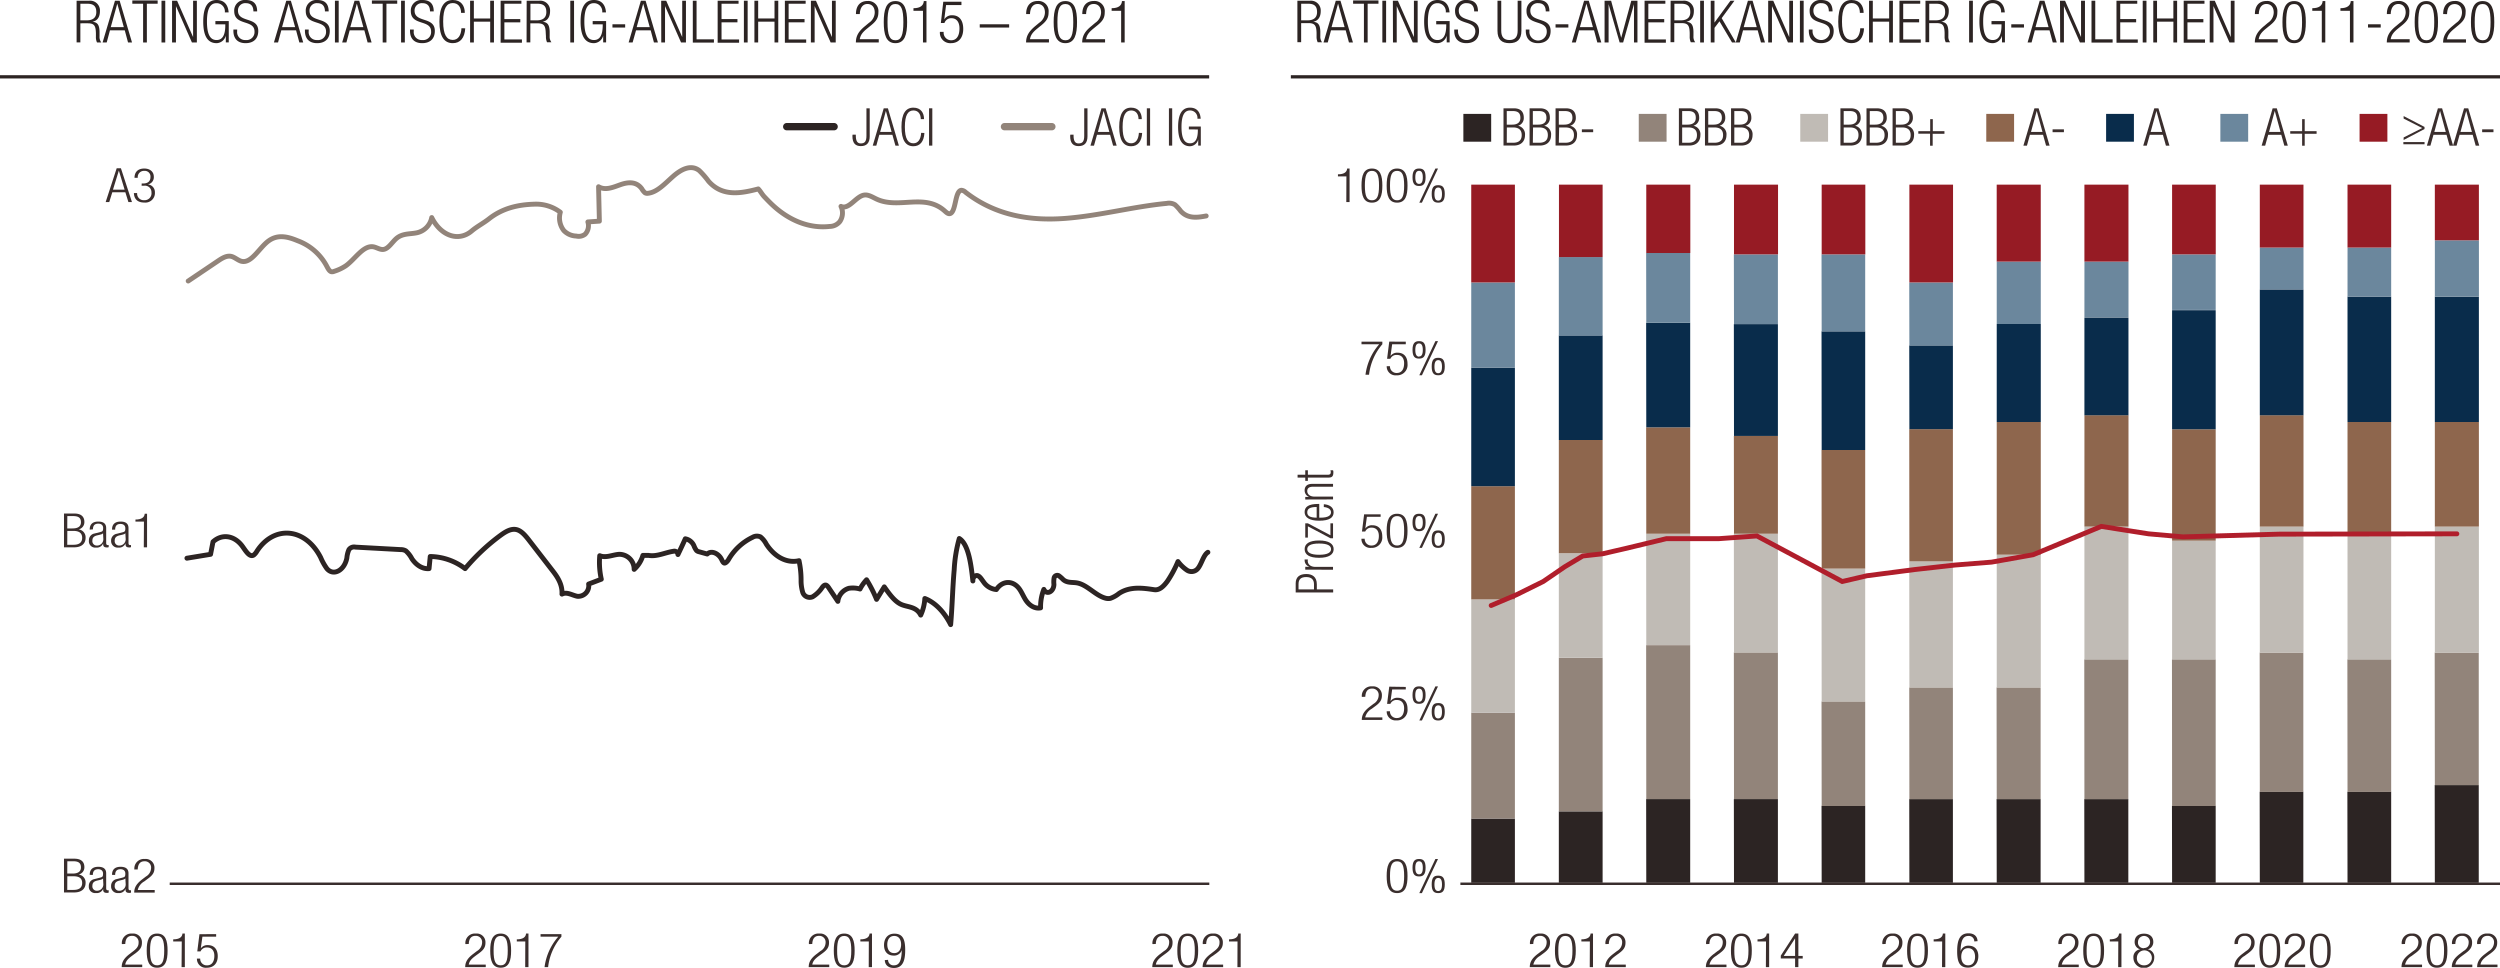 <svg xmlns="http://www.w3.org/2000/svg" viewBox="0 0 765 296.12"><defs><style>.cls-1{fill:#2c2423;}.cls-2{fill:#92847a;}.cls-3{fill:#c0bbb5;}.cls-4{fill:#8e664d;}.cls-5{fill:#092c4b;}.cls-6{fill:#6b879d;}.cls-7{fill:#961b24;}.cls-10,.cls-11,.cls-13,.cls-14,.cls-15,.cls-8,.cls-9{fill:none;}.cls-8{stroke:#b01e2b;}.cls-10,.cls-14,.cls-15,.cls-8,.cls-9{stroke-linecap:round;}.cls-11,.cls-8{stroke-miterlimit:10;}.cls-10,.cls-8,.cls-9{stroke-width:1.5px;}.cls-11,.cls-14,.cls-9{stroke:#2c2423;}.cls-10,.cls-13,.cls-14,.cls-15,.cls-9{stroke-linejoin:round;}.cls-10,.cls-15{stroke:#92847a;}.cls-12{fill:#3a2e2d;}.cls-13{stroke:#392e2d;stroke-width:0.75px;}.cls-14,.cls-15{stroke-width:2.25px;}</style></defs><g id="Layer_9" data-name="Layer 9"><path class="cls-1" d="M450.2,254.34h13.36V274H450.2ZM477,252.12H490.4V274H477Zm26.72-3.74h13.48V274H503.76Zm26.84,0h13.48V274H530.6Zm26.83,2.08h13.36V274H557.43Zm26.84-2.08h13.36V274H584.27Zm26.72,0h13.48V274H611Zm26.84,0h13.48V274H637.83Zm26.83,2.08H678V274H664.66Zm26.84-4.3h13.36V274H691.5Zm26.84,0H731.7V274H718.34Zm26.72-2.08h13.48V274H745.06Z" transform="translate(0 -3.86)"/><path class="cls-2" d="M450.2,221.91h13.36v32.43H450.2ZM477,205.15H490.4v47H477Zm26.72-3.88h13.48v47.11H503.76Zm26.84,2.22h13.48v44.89H530.6Zm26.83,15h13.36v32H557.43Zm26.84-4.29h13.36v34.22H584.27Zm26.72,0h13.48v34.22H611Zm26.84-8.59h13.48v42.81H637.83Zm26.83,0H678v44.89H664.66Zm26.84-2.08h13.36v42.67H691.5Zm26.84,2.08H731.7v40.59H718.34Zm26.72-2.08h13.48v40.59H745.06Z" transform="translate(0 -3.86)"/><path class="cls-3" d="M450.2,187.28h13.36v34.63H450.2ZM477,173.14H490.4v32H477Zm26.72-5.95h13.48v34.08H503.76Zm26.84,0h13.48v36.3H530.6Zm26.83,10.67h13.36v40.59H557.43Zm26.84-2.22h13.36v38.52H584.27ZM611,173.56h13.48v40.6H611ZM637.83,165h13.48v40.6H637.83Zm26.83,4.3H678v36.3H664.66ZM691.5,165h13.36v38.52H691.5Zm26.84,2.22H731.7v38.38H718.34ZM745.06,165h13.48v38.52H745.06Z" transform="translate(0 -3.86)"/><path class="cls-4" d="M450.2,152.64h13.36v34.64H450.2ZM477,138.51H490.4v34.63H477Zm26.72-3.88h13.48v32.56H503.76Zm26.84,2.63h13.48v29.93H530.6Zm26.83,4.3h13.36v36.3H557.43Zm26.84-6.38h13.36v40.46H584.27ZM611,133h13.48v40.59H611Zm26.84-2.08h13.48V165H637.83Zm26.83,4.29H678v34.09H664.66Zm26.84-4.29h13.36V165H691.5ZM718.34,133H731.7v34.22H718.34Zm26.72,0h13.48v32H745.06Z" transform="translate(0 -3.86)"/><path class="cls-5" d="M450.2,116.34h13.36v36.3H450.2ZM477,106.5H490.4v32H477Zm26.72-3.88h13.48v32H503.76Zm26.84.42h13.48v34.22H530.6Zm26.83,2.21h13.36v36.31H557.43Zm26.84,4.3h13.36v25.63H584.27ZM611,103h13.48V133H611ZM637.83,101h13.48v29.93H637.83Zm26.83-2.22H678v36.44H664.66Zm26.84-6.37h13.36v38.52H691.5Zm26.84,2.22H731.7V133H718.34Zm26.72,0h13.48V133H745.06Z" transform="translate(0 -3.86)"/><path class="cls-6" d="M450.2,90.29h13.36v26.05H450.2ZM477,82.53H490.4v24H477Zm26.72-1.25h13.48v21.34H503.76Zm26.84.42h13.48V103H530.6Zm26.83,0h13.36v23.55H557.43Zm26.84,8.59h13.36v19.26H584.27ZM611,83.92h13.48V103H611Zm26.84,0h13.48v17H637.83Zm26.83-2.22H678v17H664.66Zm26.84-2.08h13.36V92.37H691.5Zm26.84,0H731.7v15H718.34Zm26.72-2.21h13.48V94.59H745.06Z" transform="translate(0 -3.86)"/><rect class="cls-7" x="450.2" y="56.5" width="13.36" height="29.93"/><rect class="cls-7" x="477.04" y="56.5" width="13.36" height="22.17"/><rect class="cls-7" x="503.76" y="56.5" width="13.48" height="20.92"/><rect class="cls-7" x="530.6" y="56.5" width="13.48" height="21.34"/><rect class="cls-7" x="557.43" y="56.5" width="13.36" height="21.34"/><rect class="cls-7" x="584.27" y="56.5" width="13.36" height="29.93"/><rect class="cls-7" x="610.99" y="56.5" width="13.48" height="23.55"/><rect class="cls-7" x="637.83" y="56.5" width="13.48" height="23.55"/><rect class="cls-7" x="664.66" y="56.5" width="13.36" height="21.34"/><rect class="cls-7" x="691.5" y="56.5" width="13.36" height="19.26"/><rect class="cls-7" x="718.34" y="56.5" width="13.36" height="19.26"/><rect class="cls-7" x="745.06" y="56.5" width="13.48" height="17.04"/><polyline class="cls-8" points="456.3 185.28 464.11 181.96 472.23 177.94 478.82 173.43 484.33 170.13 490.38 169.46 497.28 167.87 504.27 166.19 509.91 164.83 517.87 164.83 526 164.83 537.62 164 563.73 177.94 571.27 176.18 585.82 174.29 598.24 172.9 609.42 172.01 622.13 169.75 642.98 161.08 657.44 163.35 667.98 164.28 697.38 163.45 751.8 163.35"/></g><g id="Layer_8" data-name="Layer 8"><path class="cls-9" d="M57.2,174.67l7.23-1.19.75-3.83c2.82-2.57,6.64-1.94,9.07,1.48,1,1.4,2.16,3.36,3.39,2.57a4.18,4.18,0,0,0,1-1.21c5.3-8.08,14.88-7.12,19.5,2a17.67,17.67,0,0,0,1.88,3.36c2,2.38,5.38.6,6.12-3.25a8.31,8.31,0,0,1,.62-2.53,1.9,1.9,0,0,1,2-.79l13.86.76a3,3,0,0,1,1.56.38,8.76,8.76,0,0,1,1.88,2.44c1.4,2.06,3.33,3.17,5.23,3l.36-3.71a18.13,18.13,0,0,1,10.67,3.71,62.77,62.77,0,0,1,10.79-10.15c1.63-1.19,3.41-2.28,5.16-1.73,1.47.46,2.7,2,3.87,3.53l7.08,9.15c1.39,1.8,2.92,4.11,2.74,7,1.52-.79,3.14.37,4.73.67a3.23,3.23,0,0,0,3.43-3.75L184,181.1a23.71,23.71,0,0,1-.48-7.2c1.93.79,3.95-.3,5.94-.42a4.55,4.55,0,0,1,4.59,4.61,9.3,9.3,0,0,0,2.68-4.28l1.72,0c2.54.45,5.06-.87,7.61-1.26a1.1,1.1,0,0,1,1.39,1q1.15-2.37,2.25-4.82a3.62,3.62,0,0,1,2.71,2.28,5.26,5.26,0,0,0,.73,1.31,1.57,1.57,0,0,0,.79.38l2.48.69c1.26-1.19,3.42-.23,4.35,1.57.24.46.45,1,.81,1.18s1-.45,1.33-1a17,17,0,0,1,7.38-6.86,2.6,2.6,0,0,1,2.43-.13,7.05,7.05,0,0,1,1.79,2.23c2.61,4,6.39,5.92,10,5.05a28.58,28.58,0,0,1,.63,5.93,12.68,12.68,0,0,0,.48,3.67,2.24,2.24,0,0,0,3.07,1.44,9.57,9.57,0,0,0,2.91-2.85c.28-.36.6-.73,1-.74s.79.49,1.11,1l2.68,4a4.76,4.76,0,0,1,3.36-4,8,8,0,0,1,3.43.22,12.45,12.45,0,0,1,2-2.83,39.45,39.45,0,0,1,3.06,6c.79-1.27,1.57-2.55,2.36-3.83,1.55,2.2,3.16,4.45,5.15,5.36s4.62.59,6,3.28A14.11,14.11,0,0,0,283,187c3.09,1.18,5.92,4.06,7.9,8,.5-5.63.58-11.13,1.08-16.75a43.47,43.47,0,0,1,1.56-9.61c2.88,1.8,3.63,8.16,4.16,13-.1-1.14.82-1.9,1.52-1.61s1.2,1.19,1.76,1.92a5.29,5.29,0,0,0,3.91,2.31c1.89-2.83,5.14-2.88,7.08-.12.71,1,1.25,2.35,1.95,3.4,1.2,1.77,2.89,2.65,4.5,2.33a14.48,14.48,0,0,1,1-5.66c.83,1.84,3.05.73,3.08-1.54a7.36,7.36,0,0,1,.06-2,1,1,0,0,1,1.4-.66,10,10,0,0,1,1.4,1.23c1.28,1.07,2.83.73,4.26,1,3,.55,5.53,3.75,8.48,4.61a3.28,3.28,0,0,0,1.67.11,9.06,9.06,0,0,0,2.68-1.52c3.36-2.18,7.13-1.67,10.75-1.13,1.54.23,2.81-.95,4-2.56a35.11,35.11,0,0,0,3.26-6.06,11.45,11.45,0,0,0,2.76,2.65,2.49,2.49,0,0,0,3.12-.29c1.31-1.31,1.82-4.3,3.27-5.19" transform="translate(0 -3.86)"/><path class="cls-10" d="M57.59,89.85l9-6.06c1.35-.91,2.8-1.84,4.25-1.46,1,.27,2,1.2,3,1.47,3.1.82,5.49-4.15,8.35-6.23s5.93-1.27,8.84-.06a16.59,16.59,0,0,1,8.87,7.64c.42.79.86,1.71,1.5,1.86a1.56,1.56,0,0,0,.87-.13,14.1,14.1,0,0,0,3.5-1.65c2.86-2,5.35-6.36,8.46-5.85,1.08.19,2.13,1,3.21.79,1.49-.27,2.6-2.29,3.93-3.4,1.78-1.47,3.89-1.26,5.88-1.62a5.9,5.9,0,0,0,4.86-4.72c2.81,5.67,8.24,7.49,12.23,4.11,1.6-1.36,3.62-2.4,5.25-3.68,4.26-3.38,9.12-4.38,13.87-4.52a12.26,12.26,0,0,1,8,2.46,6.27,6.27,0,0,0,1.06,5.6,5.49,5.49,0,0,0,3.81,1.69,3.23,3.23,0,0,0,2.72-.56,3.8,3.8,0,0,0,.84-3.76l3.52-.24L183.16,61c2.14,1.24,4.49.15,6.71-.63s4.79-1.1,6.52,1.26a4.63,4.63,0,0,0,1,1.24,1.4,1.4,0,0,0,.92.13c2.79-.31,5.2-3,7.66-5.17s5.48-3.74,8-1.78a26,26,0,0,1,2.83,3.25c4.26,4.88,10.05,3.73,15.23,2.37.71.75,1.16,1.66,1.87,2.41s1.54,1.61,2.33,2.36c5.28,5,11.52,7.39,17.64,6.71A4,4,0,0,0,257,71.64a4.69,4.69,0,0,0,.34-4.63c2.42,1.14,4.58-3.09,7.1-3.46,1.32-.2,2.59.68,3.86,1.26,6.75,3.1,14.6-1.89,20.74,3.57.49.43,1,.94,1.55.87,2-.26,1.54-6.91,3.57-7.17a2,2,0,0,1,1.3.61c9.36,7.28,20.08,8.79,30.48,8S346.6,67.11,357,66.1a3.58,3.58,0,0,1,2.55.41,13.07,13.07,0,0,1,1.74,1.93c2.21,2.44,5.14,2,7.8,1.5" transform="translate(0 -3.86)"/></g><g id="Titles_DE" data-name="Titles DE"><path class="cls-1" d="M23.44,4.08h3.83a3,3,0,0,1,3.31,3.2c0,1.54-.6,2.92-2.31,3.24v0c1.6.14,2.13,1,2.19,3l0,1.4A2.81,2.81,0,0,0,31,16.86H29.69a3.75,3.75,0,0,1-.34-1.79l0-1.08c-.07-2.25-.48-3-2.55-3H24.59v5.84H23.44Zm1.15,6h2c1.82,0,2.88-.83,2.88-2.51S28.77,5,26.69,5h-2.1Z" transform="translate(0 -3.86)"/><path class="cls-1" d="M35.18,4.08h1.43L40.4,16.86H39.18l-1-3.72H33.65l-1,3.72H31.39Zm2.71,8.09-2-7.2h0l-2,7.2Z" transform="translate(0 -3.86)"/><path class="cls-1" d="M43.79,5h-3.3v-1h7.75V5h-3.3V16.86H43.79Z" transform="translate(0 -3.86)"/><path class="cls-1" d="M49.42,4.08h1.15V16.86H49.42Z" transform="translate(0 -3.86)"/><path class="cls-1" d="M52.65,4.08h1.54l4.9,11.13h0V4.08h1.15V16.86H58.73L53.84,5.72h0V16.86H52.65Z" transform="translate(0 -3.86)"/><path class="cls-1" d="M65.91,11.31v-1H70v6.52h-.9V14.75h0a3,3,0,0,1-2.82,2.32c-2.62,0-4.09-2-4.09-6.6s1.47-6.61,4.09-6.61c2.44,0,3.53,1.6,3.68,3.8H68.8a2.53,2.53,0,0,0-2.53-2.83c-1.83,0-2.94,1.5-2.94,5.64s1.11,5.64,2.94,5.64,2.67-1.54,2.67-4.53v-.27Z" transform="translate(0 -3.86)"/><path class="cls-1" d="M77.54,7.35c0-1.57-.74-2.52-2.3-2.52a2.22,2.22,0,0,0-2.42,2.29c0,3.81,6.21,1.72,6.21,6.21,0,2.47-1.55,3.74-3.88,3.74s-3.73-1.29-3.73-3.79V12.9h1.15v.49a2.42,2.42,0,0,0,2.54,2.72,2.45,2.45,0,0,0,2.77-2.6c0-3.79-6.21-1.63-6.21-6.26A3.23,3.23,0,0,1,75.2,3.86c2.39,0,3.49,1.22,3.49,3.49Z" transform="translate(0 -3.86)"/><path class="cls-1" d="M87.6,4.08H89l3.78,12.78H91.6l-1-3.72H86.08l-1,3.72H83.82Zm2.71,8.09-2-7.2h0l-2,7.2Z" transform="translate(0 -3.86)"/><path class="cls-1" d="M99.43,7.35c0-1.57-.74-2.52-2.3-2.52a2.22,2.22,0,0,0-2.42,2.29c0,3.81,6.2,1.72,6.2,6.21,0,2.47-1.54,3.74-3.87,3.74s-3.73-1.29-3.73-3.79V12.9h1.15v.49A2.42,2.42,0,0,0,97,16.11a2.45,2.45,0,0,0,2.77-2.6c0-3.79-6.21-1.63-6.21-6.26a3.23,3.23,0,0,1,3.53-3.39c2.39,0,3.48,1.22,3.48,3.49Z" transform="translate(0 -3.86)"/><path class="cls-1" d="M102.49,4.08h1.15V16.86h-1.15Z" transform="translate(0 -3.86)"/><path class="cls-1" d="M108.49,4.08h1.43l3.79,12.78h-1.22l-1-3.72H107l-1,3.72H104.7Zm2.7,8.09-2-7.2h0l-2,7.2Z" transform="translate(0 -3.86)"/><path class="cls-1" d="M117.1,5h-3.3v-1h7.75V5h-3.3V16.86H117.1Z" transform="translate(0 -3.86)"/><path class="cls-1" d="M122.73,4.08h1.15V16.86h-1.15Z" transform="translate(0 -3.86)"/><path class="cls-1" d="M131.58,7.35c0-1.57-.74-2.52-2.3-2.52a2.22,2.22,0,0,0-2.42,2.29c0,3.81,6.2,1.72,6.2,6.21,0,2.47-1.54,3.74-3.87,3.74s-3.73-1.29-3.73-3.79V12.9h1.15v.49a2.42,2.42,0,0,0,2.54,2.72,2.45,2.45,0,0,0,2.77-2.6c0-3.79-6.21-1.63-6.21-6.26a3.23,3.23,0,0,1,3.53-3.39c2.39,0,3.48,1.22,3.48,3.49Z" transform="translate(0 -3.86)"/><path class="cls-1" d="M142.36,12.53c-.16,2.91-1.51,4.54-3.8,4.54-2.62,0-4.1-2-4.1-6.6s1.48-6.61,4.1-6.61,3.67,1.85,3.67,3.94h-1.14c0-1.74-.88-3-2.53-3-1.83,0-2.95,1.5-2.95,5.64s1.12,5.64,2.95,5.64c1.61,0,2.53-1.38,2.65-3.58Z" transform="translate(0 -3.86)"/><path class="cls-1" d="M150,10.49h-5v6.37h-1.15V4.08H145V9.52h5V4.08h1.15V16.86H150Z" transform="translate(0 -3.86)"/><path class="cls-1" d="M153.19,4.08h6.36V5h-5.21V9.7h4.87v1h-4.87v5.23h5.37v1h-6.52Z" transform="translate(0 -3.86)"/><path class="cls-1" d="M161.16,4.08H165a3,3,0,0,1,3.32,3.2c0,1.54-.61,2.92-2.31,3.24v0c1.59.14,2.13,1,2.19,3l0,1.4a2.81,2.81,0,0,0,.54,1.88H167.4a4,4,0,0,1-.34-1.79L167,14c-.07-2.25-.49-3-2.55-3h-2.17v5.84h-1.15Zm1.15,6h2c1.82,0,2.87-.83,2.87-2.51S166.49,5,164.41,5h-2.1Z" transform="translate(0 -3.86)"/><path class="cls-1" d="M174.51,4.08h1.15V16.86h-1.15Z" transform="translate(0 -3.86)"/><path class="cls-1" d="M181.36,11.31v-1h4.11v6.52h-.9V14.75h0a3,3,0,0,1-2.82,2.32c-2.62,0-4.09-2-4.09-6.6s1.47-6.61,4.09-6.61c2.44,0,3.54,1.6,3.68,3.8h-1.15a2.53,2.53,0,0,0-2.53-2.83c-1.83,0-2.94,1.5-2.94,5.64s1.11,5.64,2.94,5.64,2.68-1.54,2.68-4.53v-.27Z" transform="translate(0 -3.86)"/><path class="cls-1" d="M191.3,11.29v1h-3.89v-1Z" transform="translate(0 -3.86)"/><path class="cls-1" d="M196.11,4.08h1.44l3.78,12.78h-1.22l-1-3.72h-4.48l-1.05,3.72h-1.22Zm2.71,8.09-2-7.2h0l-2,7.2Z" transform="translate(0 -3.86)"/><path class="cls-1" d="M202.32,4.08h1.54l4.9,11.13h0V4.08h1.14V16.86H208.4L203.5,5.72h0V16.86h-1.15Z" transform="translate(0 -3.86)"/><path class="cls-1" d="M212,4.08h1.15V15.89h5.31v1H212Z" transform="translate(0 -3.86)"/><path class="cls-1" d="M219.6,4.08H226V5h-5.21V9.7h4.87v1h-4.87v5.23h5.37v1H219.6Z" transform="translate(0 -3.86)"/><path class="cls-1" d="M227.63,4.08h1.15V16.86h-1.15Z" transform="translate(0 -3.86)"/><path class="cls-1" d="M237,10.49h-5v6.37h-1.15V4.08H232V9.52h5V4.08h1.15V16.86H237Z" transform="translate(0 -3.86)"/><path class="cls-1" d="M240.17,4.08h6.36V5h-5.21V9.7h4.87v1h-4.87v5.23h5.37v1h-6.52Z" transform="translate(0 -3.86)"/><path class="cls-1" d="M248.14,4.08h1.54l4.9,11.13h0V4.08h1.15V16.86h-1.55l-4.9-11.14h0V16.86h-1.15Z" transform="translate(0 -3.86)"/><path class="cls-1" d="M261.92,8.16c0-2.45,1.2-4,3.59-4a3.11,3.11,0,0,1,3.28,3.43c0,1.54-.47,2.56-2.1,3.9l-1.38,1.13c-1.33,1.09-2,1.92-2.22,3.24h5.81v1h-7c0-2.1.95-3.46,2.65-4.89l1.37-1.14a3.87,3.87,0,0,0,1.75-3.15c0-1.69-.93-2.6-2.24-2.6s-2.26,1-2.33,3.08Z" transform="translate(0 -3.86)"/><path class="cls-1" d="M274,4.19c2.89,0,3.58,2.7,3.58,6.44s-.69,6.44-3.58,6.44-3.57-2.7-3.57-6.44S271.11,4.19,274,4.19Zm0,12c1.74,0,2.43-1.49,2.43-5.55s-.69-5.55-2.43-5.55-2.42,1.49-2.42,5.55S272.25,16.18,274,16.18Z" transform="translate(0 -3.86)"/><path class="cls-1" d="M282.43,7.16h-2.91V6.37c2.14,0,3.09-.86,3.16-2.18h.82V16.86h-1.07Z" transform="translate(0 -3.86)"/><path class="cls-1" d="M294.2,4.4v1h-4.7l-.56,4.42,0,0a2.67,2.67,0,0,1,2.45-1.29c2,0,3.36,1.38,3.36,4.19,0,2.54-1.27,4.35-3.77,4.35a3.17,3.17,0,0,1-3.37-3.45h1.15a2.31,2.31,0,0,0,2.35,2.56c1.52,0,2.49-1.25,2.49-3.64,0-1.75-.77-3.11-2.47-3.11A2.18,2.18,0,0,0,289,10.9H287.9l.74-6.5Z" transform="translate(0 -3.86)"/><path class="cls-1" d="M308.8,11.29v1h-9v-1Z" transform="translate(0 -3.86)"/><path class="cls-1" d="M314,8.16c0-2.45,1.2-4,3.59-4a3.11,3.11,0,0,1,3.28,3.43c0,1.54-.46,2.56-2.1,3.9l-1.38,1.13c-1.33,1.09-2,1.92-2.22,3.24h5.81v1h-7c0-2.1,1-3.46,2.65-4.89l1.37-1.14a3.87,3.87,0,0,0,1.75-3.15c0-1.69-.93-2.6-2.24-2.6s-2.26,1-2.33,3.08Z" transform="translate(0 -3.86)"/><path class="cls-1" d="M326,4.19c2.88,0,3.57,2.7,3.57,6.44s-.69,6.44-3.57,6.44-3.58-2.7-3.58-6.44S323.14,4.19,326,4.19Zm0,12c1.74,0,2.42-1.49,2.42-5.55s-.68-5.55-2.42-5.55-2.43,1.49-2.43,5.55S324.29,16.18,326,16.18Z" transform="translate(0 -3.86)"/><path class="cls-1" d="M331.18,8.16c0-2.45,1.2-4,3.58-4a3.12,3.12,0,0,1,3.29,3.43c0,1.54-.47,2.56-2.1,3.9l-1.38,1.13c-1.33,1.09-2,1.92-2.23,3.24h5.81v1h-7c0-2.1.95-3.46,2.66-4.89l1.36-1.14a3.89,3.89,0,0,0,1.76-3.15c0-1.69-.93-2.6-2.24-2.6-1.46,0-2.26,1-2.34,3.08Z" transform="translate(0 -3.86)"/><path class="cls-1" d="M343.07,7.16h-2.91V6.37c2.14,0,3.09-.86,3.16-2.18h.83V16.86h-1.08Z" transform="translate(0 -3.86)"/><path class="cls-1" d="M397,4.08h3.82a3,3,0,0,1,3.32,3.2c0,1.54-.61,2.92-2.31,3.24v0c1.59.14,2.13,1,2.19,3l0,1.4a2.81,2.81,0,0,0,.54,1.88h-1.34a3.86,3.86,0,0,1-.35-1.79l0-1.08c-.07-2.25-.49-3-2.55-3h-2.17v5.84H397Zm1.15,6h2c1.82,0,2.87-.83,2.87-2.51S402.34,5,400.26,5h-2.1Z" transform="translate(0 -3.86)"/><path class="cls-1" d="M408.75,4.08h1.43L414,16.86h-1.22l-1-3.72h-4.49l-1,3.72H405Zm2.7,8.09-2-7.2h0l-2,7.2Z" transform="translate(0 -3.86)"/><path class="cls-1" d="M417.36,5h-3.31v-1h7.76V5H418.5V16.86h-1.14Z" transform="translate(0 -3.86)"/><path class="cls-1" d="M423,4.08h1.15V16.86H423Z" transform="translate(0 -3.86)"/><path class="cls-1" d="M426.22,4.08h1.54l4.9,11.13h0V4.08h1.14V16.86H432.3L427.4,5.72h0V16.86h-1.15Z" transform="translate(0 -3.86)"/><path class="cls-1" d="M439.48,11.31v-1h4.11v6.52h-.9V14.75h0a3,3,0,0,1-2.81,2.32c-2.62,0-4.09-2-4.09-6.6s1.47-6.61,4.09-6.61c2.44,0,3.53,1.6,3.68,3.8h-1.15a2.53,2.53,0,0,0-2.53-2.83c-1.83,0-2.95,1.5-2.95,5.64s1.12,5.64,2.95,5.64,2.67-1.54,2.67-4.53v-.27Z" transform="translate(0 -3.86)"/><path class="cls-1" d="M451.1,7.35c0-1.57-.73-2.52-2.29-2.52a2.22,2.22,0,0,0-2.42,2.29c0,3.81,6.2,1.72,6.2,6.21,0,2.47-1.54,3.74-3.87,3.74S445,15.78,445,13.28V12.9h1.14v.49a2.66,2.66,0,1,0,5.32.12c0-3.79-6.21-1.63-6.21-6.26a3.23,3.23,0,0,1,3.53-3.39c2.39,0,3.48,1.22,3.48,3.49Z" transform="translate(0 -3.86)"/><path class="cls-1" d="M458.23,4.08h1.15v9.18c0,1.92.82,2.85,2.51,2.85s2.51-.93,2.51-2.85V4.08h1.15v9.2c0,2.68-1.31,3.79-3.66,3.79s-3.66-1.11-3.66-3.79Z" transform="translate(0 -3.86)"/><path class="cls-1" d="M473,7.35c0-1.57-.73-2.52-2.29-2.52a2.23,2.23,0,0,0-2.43,2.29c0,3.81,6.21,1.72,6.21,6.21,0,2.47-1.54,3.74-3.87,3.74s-3.73-1.29-3.73-3.79V12.9H468v.49a2.66,2.66,0,1,0,5.31.12c0-3.79-6.2-1.63-6.2-6.26a3.23,3.23,0,0,1,3.53-3.39c2.39,0,3.48,1.22,3.48,3.49Z" transform="translate(0 -3.86)"/><path class="cls-1" d="M479.92,11.29v1H476v-1Z" transform="translate(0 -3.86)"/><path class="cls-1" d="M484.73,4.08h1.43L490,16.86h-1.22l-1-3.72H483.2l-1,3.72h-1.22Zm2.71,8.09-2-7.2h0l-2,7.2Z" transform="translate(0 -3.86)"/><path class="cls-1" d="M491,4.08h2l3.09,11.35h0l3.08-11.35h1.89V16.86H500V5.15h0l-3.32,11.71h-1.07L492.23,5.15h0V16.86H491Z" transform="translate(0 -3.86)"/><path class="cls-1" d="M503.24,4.08h6.36V5h-5.21V9.7h4.86v1h-4.86v5.23h5.37v1h-6.52Z" transform="translate(0 -3.86)"/><path class="cls-1" d="M511.21,4.08H515a3,3,0,0,1,3.32,3.2c0,1.54-.61,2.92-2.31,3.24v0c1.59.14,2.13,1,2.19,3l0,1.4a2.81,2.81,0,0,0,.54,1.88h-1.35a3.87,3.87,0,0,1-.34-1.79l0-1.08c-.08-2.25-.49-3-2.55-3h-2.17v5.84h-1.15Zm1.15,6h2c1.81,0,2.87-.83,2.87-2.51S516.54,5,514.46,5h-2.1Z" transform="translate(0 -3.86)"/><path class="cls-1" d="M520.25,4.08h1.15V16.86h-1.15Z" transform="translate(0 -3.86)"/><path class="cls-1" d="M523.48,4.08h1.15v6.69h0l4.89-6.69h1.22l-3.91,5.33,4.34,7.45H530l-3.84-6.48-1.52,2v4.48h-1.15Z" transform="translate(0 -3.86)"/><path class="cls-1" d="M534.86,4.08h1.43l3.79,12.78h-1.22l-1-3.72h-4.49l-1,3.72h-1.22Zm2.71,8.09-2-7.2h0l-2,7.2Z" transform="translate(0 -3.86)"/><path class="cls-1" d="M541.06,4.08h1.55l4.9,11.13h0V4.08h1.15V16.86h-1.54l-4.9-11.14h0V16.86h-1.15Z" transform="translate(0 -3.86)"/><path class="cls-1" d="M550.77,4.08h1.15V16.86h-1.15Z" transform="translate(0 -3.86)"/><path class="cls-1" d="M559.62,7.35c0-1.57-.74-2.52-2.3-2.52a2.22,2.22,0,0,0-2.42,2.29c0,3.81,6.21,1.72,6.21,6.21,0,2.47-1.55,3.74-3.88,3.74s-3.73-1.29-3.73-3.79V12.9h1.14v.49a2.66,2.66,0,1,0,5.32.12c0-3.79-6.21-1.63-6.21-6.26a3.23,3.23,0,0,1,3.53-3.39c2.39,0,3.48,1.22,3.48,3.49Z" transform="translate(0 -3.86)"/><path class="cls-1" d="M570.4,12.53c-.16,2.91-1.51,4.54-3.81,4.54-2.62,0-4.09-2-4.09-6.6s1.47-6.61,4.09-6.61,3.68,1.85,3.68,3.94h-1.15c0-1.74-.87-3-2.53-3-1.83,0-2.94,1.5-2.94,5.64s1.11,5.64,2.94,5.64c1.62,0,2.53-1.38,2.66-3.58Z" transform="translate(0 -3.86)"/><path class="cls-1" d="M578.08,10.49h-5v6.37h-1.15V4.08h1.15V9.52h5V4.08h1.15V16.86h-1.15Z" transform="translate(0 -3.86)"/><path class="cls-1" d="M581.23,4.08h6.36V5h-5.21V9.7h4.87v1h-4.87v5.23h5.37v1h-6.52Z" transform="translate(0 -3.86)"/><path class="cls-1" d="M589.2,4.08H593a3,3,0,0,1,3.32,3.2c0,1.54-.61,2.92-2.31,3.24v0c1.59.14,2.13,1,2.19,3l0,1.4a2.81,2.81,0,0,0,.54,1.88h-1.34a3.86,3.86,0,0,1-.35-1.79l0-1.08c-.07-2.25-.49-3-2.55-3h-2.17v5.84H589.2Zm1.15,6h2c1.81,0,2.87-.83,2.87-2.51S594.53,5,592.45,5h-2.1Z" transform="translate(0 -3.86)"/><path class="cls-1" d="M602.55,4.08h1.15V16.86h-1.15Z" transform="translate(0 -3.86)"/><path class="cls-1" d="M609.4,11.31v-1h4.11v6.52h-.9V14.75h0a3,3,0,0,1-2.82,2.32c-2.62,0-4.09-2-4.09-6.6s1.47-6.61,4.09-6.61c2.44,0,3.54,1.6,3.68,3.8h-1.15a2.53,2.53,0,0,0-2.53-2.83c-1.83,0-2.94,1.5-2.94,5.64s1.11,5.64,2.94,5.64,2.67-1.54,2.67-4.53v-.27Z" transform="translate(0 -3.86)"/><path class="cls-1" d="M619.34,11.29v1h-3.89v-1Z" transform="translate(0 -3.86)"/><path class="cls-1" d="M624.15,4.08h1.44l3.78,12.78h-1.22l-1-3.72h-4.49l-1,3.72h-1.22Zm2.71,8.09-2-7.2h0l-2,7.2Z" transform="translate(0 -3.86)"/><path class="cls-1" d="M630.36,4.08h1.54l4.9,11.13h0V4.08H638V16.86h-1.54l-4.9-11.14h0V16.86h-1.15Z" transform="translate(0 -3.86)"/><path class="cls-1" d="M640,4.08h1.15V15.89h5.31v1H640Z" transform="translate(0 -3.86)"/><path class="cls-1" d="M647.64,4.08H654V5h-5.21V9.7h4.87v1h-4.87v5.23h5.37v1h-6.51Z" transform="translate(0 -3.86)"/><path class="cls-1" d="M655.67,4.08h1.15V16.86h-1.15Z" transform="translate(0 -3.86)"/><path class="cls-1" d="M665.06,10.49h-5v6.37H658.9V4.08h1.15V9.52h5V4.08h1.15V16.86h-1.15Z" transform="translate(0 -3.86)"/><path class="cls-1" d="M668.21,4.08h6.36V5h-5.21V9.7h4.87v1h-4.87v5.23h5.37v1h-6.52Z" transform="translate(0 -3.86)"/><path class="cls-1" d="M676.18,4.08h1.54l4.9,11.13h0V4.08h1.15V16.86h-1.55l-4.9-11.14h0V16.86h-1.15Z" transform="translate(0 -3.86)"/><path class="cls-1" d="M690,8.16c0-2.45,1.2-4,3.59-4a3.11,3.11,0,0,1,3.28,3.43c0,1.54-.46,2.56-2.1,3.9l-1.38,1.13c-1.33,1.09-2,1.92-2.23,3.24h5.82v1h-7c0-2.1,1-3.46,2.66-4.89l1.36-1.14a3.86,3.86,0,0,0,1.76-3.15c0-1.69-.93-2.6-2.24-2.6s-2.26,1-2.33,3.08Z" transform="translate(0 -3.86)"/><path class="cls-1" d="M702,4.19c2.89,0,3.58,2.7,3.58,6.44s-.69,6.44-3.58,6.44-3.57-2.7-3.57-6.44S699.15,4.19,702,4.19Zm0,12c1.74,0,2.43-1.49,2.43-5.55s-.69-5.55-2.43-5.55-2.42,1.49-2.42,5.55S700.29,16.18,702,16.18Z" transform="translate(0 -3.86)"/><path class="cls-1" d="M710.47,7.16h-2.91V6.37c2.14,0,3.09-.86,3.16-2.18h.82V16.86h-1.07Z" transform="translate(0 -3.86)"/><path class="cls-1" d="M719.08,7.16h-2.91V6.37c2.14,0,3.09-.86,3.16-2.18h.83V16.86h-1.08Z" transform="translate(0 -3.86)"/><path class="cls-1" d="M728.5,11.29v1h-3.89v-1Z" transform="translate(0 -3.86)"/><path class="cls-1" d="M730.38,8.16c0-2.45,1.2-4,3.59-4a3.11,3.11,0,0,1,3.28,3.43c0,1.54-.46,2.56-2.09,3.9l-1.39,1.13c-1.32,1.09-2,1.92-2.22,3.24h5.81v1h-7c0-2.1.95-3.46,2.65-4.89l1.37-1.14a3.89,3.89,0,0,0,1.76-3.15c0-1.69-.94-2.6-2.25-2.6s-2.26,1-2.33,3.08Z" transform="translate(0 -3.86)"/><path class="cls-1" d="M742.46,4.19c2.89,0,3.57,2.7,3.57,6.44s-.68,6.44-3.57,6.44-3.57-2.7-3.57-6.44S739.57,4.19,742.46,4.19Zm0,12c1.74,0,2.42-1.49,2.42-5.55s-.68-5.55-2.42-5.55S740,6.57,740,10.63,740.72,16.18,742.46,16.18Z" transform="translate(0 -3.86)"/><path class="cls-1" d="M747.61,8.16c0-2.45,1.2-4,3.59-4a3.11,3.11,0,0,1,3.28,3.43c0,1.54-.47,2.56-2.1,3.9L751,12.65c-1.33,1.09-2,1.92-2.23,3.24h5.82v1h-7c0-2.1,1-3.46,2.66-4.89l1.36-1.14a3.86,3.86,0,0,0,1.76-3.15c0-1.69-.93-2.6-2.24-2.6-1.46,0-2.26,1-2.33,3.08Z" transform="translate(0 -3.86)"/><path class="cls-1" d="M759.68,4.19c2.89,0,3.57,2.7,3.57,6.44s-.68,6.44-3.57,6.44-3.57-2.7-3.57-6.44S756.79,4.19,759.68,4.19Zm0,12c1.74,0,2.43-1.49,2.43-5.55s-.69-5.55-2.43-5.55-2.42,1.49-2.42,5.55S757.94,16.18,759.68,16.18Z" transform="translate(0 -3.86)"/><line class="cls-11" y1="23.51" x2="370" y2="23.51"/><line class="cls-11" x1="395" y1="23.51" x2="765" y2="23.51"/></g><g id="Axes_DE" data-name="Axes DE"><path class="cls-12" d="M19.58,266.62h3.16c2.21,0,3.08,1.06,3.08,2.6a2.23,2.23,0,0,1-1.77,2.24v0a2.44,2.44,0,0,1,2.14,2.59c0,1.81-1.3,2.9-3.47,2.9H19.58Zm1,4.55h1.62c1.77,0,2.57-.68,2.57-1.88,0-1.38-.79-1.89-2.39-1.89H20.6Zm0,5h1.91c1.78,0,2.65-.73,2.65-2.12S24.29,272,22.51,272H20.6Z" transform="translate(0 -3.86)"/><path class="cls-12" d="M27.45,271.57c0-1.59.84-2.47,2.63-2.47s2.41.83,2.41,2v4.55c0,.44.16.64.5.64h.27V277a1.43,1.43,0,0,1-.45.09c-.75,0-1.24-.16-1.24-1v-.26h0a2.09,2.09,0,0,1-2.2,1.3A1.94,1.94,0,0,1,27.18,275a2.07,2.07,0,0,1,1.72-2.14l1.81-.46c.67-.18.82-.32.82-1.22s-.61-1.34-1.48-1.34c-1.14,0-1.64.63-1.64,1.75Zm4.08,1.06h0c-.09.26-.64.42-1,.5l-.8.19c-1,.23-1.46.68-1.46,1.6a1.34,1.34,0,0,0,1.34,1.51,1.94,1.94,0,0,0,2-2.18Z" transform="translate(0 -3.86)"/><path class="cls-12" d="M34.28,271.57c0-1.59.84-2.47,2.63-2.47s2.41.83,2.41,2v4.55c0,.44.16.64.5.64h.27V277a1.43,1.43,0,0,1-.45.09c-.75,0-1.23-.16-1.23-1v-.26h0a2.09,2.09,0,0,1-2.19,1.3A2,2,0,0,1,34,275a2.07,2.07,0,0,1,1.72-2.14l1.81-.46c.67-.18.82-.32.82-1.22s-.61-1.34-1.48-1.34c-1.14,0-1.63.63-1.63,1.75Zm4.08,1.06h0c-.1.26-.65.42-1,.5l-.8.19c-1,.23-1.46.68-1.46,1.6a1.34,1.34,0,0,0,1.35,1.51,1.94,1.94,0,0,0,2-2.18Z" transform="translate(0 -3.86)"/><path class="cls-12" d="M41.12,269.93a2.92,2.92,0,0,1,3.2-3.22,2.66,2.66,0,0,1,2.94,2.78c0,1.25-.42,2.08-1.88,3.16l-1.23.92a4.05,4.05,0,0,0-2,2.63h5.19V277H41.07c0-1.7.85-2.8,2.37-4l1.22-.93a3.06,3.06,0,0,0,1.57-2.56,1.9,1.9,0,0,0-2-2.1c-1.3,0-2,.78-2.09,2.5Z" transform="translate(0 -3.86)"/><path class="cls-12" d="M19.58,161h3.16c2.21,0,3.08,1.06,3.08,2.6a2.25,2.25,0,0,1-1.77,2.25v0a2.44,2.44,0,0,1,2.14,2.59c0,1.81-1.3,2.9-3.47,2.9H19.58Zm1,4.56h1.62c1.77,0,2.57-.69,2.57-1.89,0-1.38-.79-1.89-2.39-1.89H20.6Zm0,5h1.91c1.78,0,2.65-.73,2.65-2.12s-.87-2.12-2.65-2.12H20.6Z" transform="translate(0 -3.86)"/><path class="cls-12" d="M27.45,165.93c0-1.58.84-2.47,2.63-2.47s2.41.83,2.41,2v4.55c0,.44.16.64.5.64h.27v.64a1.43,1.43,0,0,1-.45.09c-.75,0-1.24-.16-1.24-1v-.26h0a2.09,2.09,0,0,1-2.2,1.3,1.94,1.94,0,0,1-2.16-2.17,2.07,2.07,0,0,1,1.72-2.14l1.81-.46c.67-.17.82-.32.82-1.22s-.61-1.33-1.48-1.33c-1.14,0-1.64.62-1.64,1.74ZM31.53,167h0c-.09.26-.64.42-1,.5l-.8.19c-1,.24-1.46.69-1.46,1.6a1.34,1.34,0,0,0,1.34,1.51,1.94,1.94,0,0,0,2-2.18Z" transform="translate(0 -3.86)"/><path class="cls-12" d="M34.28,165.93c0-1.58.84-2.47,2.63-2.47s2.41.83,2.41,2v4.55c0,.44.16.64.5.64h.27v.64a1.43,1.43,0,0,1-.45.09c-.75,0-1.23-.16-1.23-1v-.26h0a2.09,2.09,0,0,1-2.19,1.3A2,2,0,0,1,34,169.34a2.07,2.07,0,0,1,1.72-2.14l1.81-.46c.67-.17.82-.32.82-1.22s-.61-1.33-1.48-1.33c-1.14,0-1.63.62-1.63,1.74ZM38.36,167h0c-.1.26-.65.42-1,.5l-.8.19c-1,.24-1.46.69-1.46,1.6a1.34,1.34,0,0,0,1.35,1.51,1.94,1.94,0,0,0,2-2.18Z" transform="translate(0 -3.86)"/><path class="cls-12" d="M44.05,163.47h-2.6v-.63c1.91,0,2.76-.7,2.83-1.77H45v10.27h-1Z" transform="translate(0 -3.86)"/><path class="cls-12" d="M35.71,55.34H37L40.38,65.7H39.29l-.93-3h-4l-.93,3H32.33Zm2.42,6.56-1.76-5.84h0L34.57,61.9Z" transform="translate(0 -3.86)"/><path class="cls-12" d="M43.36,60h.53c1.36,0,2.15-.7,2.15-1.92a1.73,1.73,0,0,0-1.88-1.93,1.89,1.89,0,0,0-2,2.12h-1c0-1.71,1-2.84,3-2.84,1.75,0,2.91,1,2.91,2.53a2.23,2.23,0,0,1-1.83,2.33v0a2.36,2.36,0,0,1,2.16,2.43,2.93,2.93,0,0,1-3.25,3.12c-2,0-3.1-1-3.18-2.91h1a2,2,0,0,0,2.15,2.19,2.11,2.11,0,0,0,2.23-2.37,2,2,0,0,0-2.26-2.06h-.76Z" transform="translate(0 -3.86)"/><path class="cls-12" d="M37.29,292.75a2.92,2.92,0,0,1,3.21-3.22,2.66,2.66,0,0,1,2.93,2.79c0,1.24-.41,2.07-1.87,3.16l-1.24.91c-1.18.89-1.81,1.56-2,2.63h5.2v.79H37.24c0-1.7.85-2.81,2.38-4l1.21-.93c1.14-.87,1.58-1.56,1.58-2.55a1.91,1.91,0,0,0-2-2.1c-1.3,0-2,.78-2.08,2.49Z" transform="translate(0 -3.86)"/><path class="cls-12" d="M48.08,289.53c2.59,0,3.2,2.19,3.2,5.23s-.61,5.22-3.2,5.22-3.19-2.19-3.19-5.22S45.5,289.53,48.08,289.53Zm0,9.72c1.56,0,2.17-1.2,2.17-4.49s-.61-4.5-2.17-4.5-2.16,1.2-2.16,4.5S46.53,299.25,48.08,299.25Z" transform="translate(0 -3.86)"/><path class="cls-12" d="M55.62,291.94H53v-.64c1.91,0,2.76-.7,2.83-1.77h.73v10.28h-1Z" transform="translate(0 -3.86)"/><path class="cls-12" d="M66.14,289.71v.78h-4.2l-.5,3.58,0,0a2.47,2.47,0,0,1,2.19-1c1.75,0,3,1.12,3,3.39,0,2.06-1.14,3.53-3.37,3.53a2.71,2.71,0,0,1-3-2.8h1a2,2,0,0,0,2.1,2.07c1.36,0,2.23-1,2.23-2.94,0-1.42-.69-2.53-2.22-2.53a2,2,0,0,0-2,1.19h-1l.66-5.26Z" transform="translate(0 -3.86)"/><path class="cls-12" d="M352.65,292.75a2.93,2.93,0,0,1,3.21-3.22,2.67,2.67,0,0,1,2.94,2.79c0,1.24-.42,2.07-1.88,3.16l-1.23.91c-1.19.89-1.82,1.56-2,2.63h5.19v.79h-6.28c0-1.7.85-2.81,2.37-4l1.22-.93a3,3,0,0,0,1.57-2.55,1.9,1.9,0,0,0-2-2.1c-1.3,0-2,.78-2.09,2.49Z" transform="translate(0 -3.86)"/><path class="cls-12" d="M363.45,289.53c2.58,0,3.19,2.19,3.19,5.23S366,300,363.45,300s-3.19-2.19-3.19-5.22S360.87,289.53,363.45,289.53Zm0,9.72c1.55,0,2.16-1.2,2.16-4.49s-.61-4.5-2.16-4.5-2.17,1.2-2.17,4.5S361.89,299.25,363.45,299.25Z" transform="translate(0 -3.86)"/><path class="cls-12" d="M368.05,292.75a2.92,2.92,0,0,1,3.21-3.22,2.66,2.66,0,0,1,2.93,2.79c0,1.24-.41,2.07-1.87,3.16l-1.24.91a4.1,4.1,0,0,0-2,2.63h5.2v.79H368c0-1.7.85-2.81,2.38-4l1.21-.93c1.14-.87,1.58-1.56,1.58-2.55a1.91,1.91,0,0,0-2-2.1c-1.3,0-2,.78-2.08,2.49Z" transform="translate(0 -3.86)"/><path class="cls-12" d="M378.68,291.94h-2.6v-.64c1.91,0,2.76-.7,2.83-1.77h.74v10.28h-1Z" transform="translate(0 -3.86)"/><line class="cls-13" x1="51.93" y1="270.44" x2="370.05" y2="270.44"/><path class="cls-12" d="M247.53,292.75a2.92,2.92,0,0,1,3.21-3.22,2.67,2.67,0,0,1,2.94,2.79c0,1.24-.42,2.07-1.88,3.16l-1.24.91c-1.18.89-1.81,1.56-2,2.63h5.19v.79h-6.29c0-1.7.85-2.81,2.38-4l1.22-.93a3,3,0,0,0,1.57-2.55,1.91,1.91,0,0,0-2-2.1c-1.29,0-2,.78-2.08,2.49Z" transform="translate(0 -3.86)"/><path class="cls-12" d="M258.33,289.53c2.58,0,3.19,2.19,3.19,5.23s-.61,5.22-3.19,5.22-3.19-2.19-3.19-5.22S255.74,289.53,258.33,289.53Zm0,9.72c1.55,0,2.16-1.2,2.16-4.49s-.61-4.5-2.16-4.5-2.17,1.2-2.17,4.5S256.77,299.25,258.33,299.25Z" transform="translate(0 -3.86)"/><path class="cls-12" d="M265.86,291.94h-2.59v-.64c1.9,0,2.75-.7,2.82-1.77h.74v10.28h-1Z" transform="translate(0 -3.86)"/><path class="cls-12" d="M271.75,297.57a1.65,1.65,0,0,0,1.8,1.68c1.57,0,2.34-1.27,2.39-4.67l0,0a2.42,2.42,0,0,1-2.43,1.69c-2,0-3-1.31-3-3.2s1-3.51,3.16-3.51c2.57,0,3.32,1.71,3.32,5s-.74,5.5-3.46,5.5c-1.8,0-2.74-1-2.78-2.41Zm1.88-2.06c1.55,0,2.11-1.31,2.11-2.63s-.56-2.62-2.11-2.62-2.12,1.3-2.12,2.62S272.05,295.51,273.63,295.51Z" transform="translate(0 -3.86)"/><path class="cls-12" d="M142.41,292.75a2.92,2.92,0,0,1,3.21-3.22,2.66,2.66,0,0,1,2.93,2.79c0,1.24-.41,2.07-1.87,3.16l-1.24.91c-1.18.89-1.81,1.56-2,2.63h5.2v.79h-6.29c0-1.7.85-2.81,2.38-4l1.22-.93a3.07,3.07,0,0,0,1.57-2.55,1.91,1.91,0,0,0-2-2.1c-1.3,0-2,.78-2.08,2.49Z" transform="translate(0 -3.86)"/><path class="cls-12" d="M153.21,289.53c2.58,0,3.19,2.19,3.19,5.23s-.61,5.22-3.19,5.22-3.2-2.19-3.2-5.22S150.62,289.53,153.21,289.53Zm0,9.72c1.55,0,2.16-1.2,2.16-4.49s-.61-4.5-2.16-4.5-2.17,1.2-2.17,4.5S151.65,299.25,153.21,299.25Z" transform="translate(0 -3.86)"/><path class="cls-12" d="M160.74,291.94h-2.6v-.64c1.91,0,2.76-.7,2.83-1.77h.74v10.28h-1Z" transform="translate(0 -3.86)"/><path class="cls-12" d="M165.41,289.71h6.38v.78a17.16,17.16,0,0,0-4.07,9.32h-1.09a17.45,17.45,0,0,1,4.2-9.32h-5.42Z" transform="translate(0 -3.86)"/><path class="cls-12" d="M427.51,266.71c2.58,0,3.19,2.19,3.19,5.22s-.61,5.22-3.19,5.22-3.19-2.19-3.19-5.22S424.93,266.71,427.51,266.71Zm0,9.72c1.56,0,2.16-1.21,2.16-4.5s-.6-4.5-2.16-4.5-2.17,1.21-2.17,4.5S426,276.43,427.51,276.43Z" transform="translate(0 -3.86)"/><path class="cls-12" d="M434.23,266.71c1.28,0,2,.56,2,2.67s-.74,2.67-2,2.67-2-.57-2-2.67S433,266.71,434.23,266.71Zm0,4.7c.69,0,1.15-.48,1.15-2s-.46-2-1.15-2-1.15.5-1.15,2S433.56,271.41,434.23,271.41Zm5-4.7h.8l-4.92,10.44h-.8Zm.87,5.1c1.28,0,2,.57,2,2.67s-.74,2.67-2,2.67-2-.56-2-2.67S438.78,271.81,440.07,271.81Zm0,4.7c.69,0,1.15-.47,1.15-2s-.46-2-1.15-2-1.16.49-1.16,2S439.39,276.51,440.07,276.51Z" transform="translate(0 -3.86)"/><path class="cls-12" d="M416.62,108.42H423v.78a17.26,17.26,0,0,0-4.07,9.32h-1.09a17.52,17.52,0,0,1,4.2-9.32h-5.42Z" transform="translate(0 -3.86)"/><path class="cls-12" d="M430.17,108.42v.78H426l-.5,3.59,0,0a2.48,2.48,0,0,1,2.2-1c1.75,0,3,1.12,3,3.4a3.18,3.18,0,0,1-3.37,3.52,2.71,2.71,0,0,1-3-2.8h1a2,2,0,0,0,2.11,2.08c1.36,0,2.22-1,2.22-3,0-1.42-.68-2.52-2.21-2.52a2,2,0,0,0-2,1.19h-1l.66-5.27Z" transform="translate(0 -3.86)"/><path class="cls-12" d="M434.23,108.25c1.28,0,2,.56,2,2.67s-.74,2.67-2,2.67-2-.57-2-2.67S433,108.25,434.23,108.25Zm0,4.7c.69,0,1.15-.48,1.15-2s-.46-2-1.15-2-1.15.49-1.15,2S433.56,113,434.23,113Zm5-4.7h.8l-4.92,10.44h-.8Zm.87,5.1c1.28,0,2,.57,2,2.67s-.74,2.67-2,2.67-2-.56-2-2.67S438.78,113.35,440.07,113.35Zm0,4.71c.69,0,1.15-.48,1.15-2s-.46-2-1.15-2-1.16.5-1.16,2S439.39,118.06,440.07,118.06Z" transform="translate(0 -3.86)"/><path class="cls-12" d="M396.48,185.15v-2.8c0-2,1.3-2.84,3.24-2.84,1.76,0,3.23.8,3.23,3.16v1.55h5v.93Zm5.6-.93v-1.58c0-1.23-.6-2.2-2.36-2.2s-2.37.78-2.37,2.2v1.58Z" transform="translate(0 -3.86)"/><path class="cls-12" d="M399.41,178.17v-.87h1.33v0a2.06,2.06,0,0,1-1.52-1.94,1,1,0,0,1,0-.3h1a2.09,2.09,0,0,0-.05.42c0,1,.77,1.85,2.42,1.85h5.31v.87Z" transform="translate(0 -3.86)"/><path class="cls-12" d="M399.22,171.9c0-1.69,1.49-2.65,4.43-2.65s4.45,1,4.45,2.65-1.49,2.65-4.45,2.65S399.22,173.59,399.22,171.9Zm8.08,0c0-1-.93-1.72-3.65-1.72s-3.63.75-3.63,1.72.93,1.72,3.63,1.72S407.3,172.87,407.3,171.9Z" transform="translate(0 -3.86)"/><path class="cls-12" d="M407.11,168.56l-6.9-3.65v3.46h-.8V164h.8l6.9,3.65V164h.8v4.58Z" transform="translate(0 -3.86)"/><path class="cls-12" d="M405.09,158.15c1.81.13,3,1,3,2.47,0,1.62-1.25,2.58-4.45,2.58-2.94,0-4.43-1-4.43-2.65s1.3-2.48,4.13-2.48h.35v4.2h.4c2.45,0,3.2-.78,3.2-1.63s-.72-1.48-2.21-1.63Zm-2.19.85c-2.11,0-2.88.56-2.88,1.64s.77,1.6,2.88,1.63Z" transform="translate(0 -3.86)"/><path class="cls-12" d="M399.41,156.71v-.78h1.19v0a2.13,2.13,0,0,1-1.38-2c0-1.17.67-2,2.27-2h6.42v.87h-6.15q-1.74,0-1.74,1.32c0,1,.86,1.7,2.18,1.7h5.71v.86Z" transform="translate(0 -3.86)"/><path class="cls-12" d="M400.21,150V151h-.8V150h-2.35v-.87h2.35v-1.36h.8v1.36h6.1c.67,0,.9-.26.9-.83a1.76,1.76,0,0,0-.1-.53h.8a1.37,1.37,0,0,1,.1.61c0,1.17-.35,1.62-1.49,1.62Z" transform="translate(0 -3.86)"/><path class="cls-12" d="M412,57.83h-2.59V57.2c1.9,0,2.75-.7,2.82-1.77h.74V65.7h-1Z" transform="translate(0 -3.86)"/><path class="cls-12" d="M419.81,55.43c2.58,0,3.19,2.19,3.19,5.22s-.61,5.22-3.19,5.22-3.19-2.19-3.19-5.22S417.23,55.43,419.81,55.43Zm0,9.72c1.56,0,2.17-1.21,2.17-4.5s-.61-4.5-2.17-4.5-2.16,1.21-2.16,4.5S418.26,65.15,419.81,65.15Z" transform="translate(0 -3.86)"/><path class="cls-12" d="M427.51,55.43c2.58,0,3.19,2.19,3.19,5.22s-.61,5.22-3.19,5.22-3.19-2.19-3.19-5.22S424.93,55.43,427.51,55.43Zm0,9.72c1.56,0,2.16-1.21,2.16-4.5s-.6-4.5-2.16-4.5-2.17,1.21-2.17,4.5S426,65.15,427.51,65.15Z" transform="translate(0 -3.86)"/><path class="cls-12" d="M434.23,55.43c1.28,0,2,.56,2,2.67s-.74,2.67-2,2.67-2-.57-2-2.67S433,55.43,434.23,55.43Zm0,4.7c.69,0,1.15-.48,1.15-2s-.46-2-1.15-2-1.15.5-1.15,2S433.56,60.13,434.23,60.13Zm5-4.7h.8l-4.92,10.44h-.8Zm.87,5.1c1.28,0,2,.57,2,2.67s-.74,2.67-2,2.67-2-.56-2-2.67S438.78,60.53,440.07,60.53Zm0,4.71c.69,0,1.15-.48,1.15-2s-.46-2-1.15-2-1.16.5-1.16,2S439.39,65.24,440.07,65.24Z" transform="translate(0 -3.86)"/><path class="cls-12" d="M468.17,292.75a2.92,2.92,0,0,1,3.21-3.22,2.66,2.66,0,0,1,2.93,2.79c0,1.24-.42,2.07-1.88,3.16l-1.23.91a4.1,4.1,0,0,0-2,2.63h5.2v.79h-6.29c0-1.7.85-2.81,2.37-4l1.22-.93a3,3,0,0,0,1.57-2.55,1.9,1.9,0,0,0-2-2.1c-1.3,0-2,.78-2.09,2.49Z" transform="translate(0 -3.86)"/><path class="cls-12" d="M479,289.53c2.58,0,3.19,2.19,3.19,5.23S481.54,300,479,300s-3.19-2.19-3.19-5.22S476.38,289.53,479,289.53Zm0,9.72c1.56,0,2.17-1.2,2.17-4.49s-.61-4.5-2.17-4.5-2.16,1.2-2.16,4.5S477.41,299.25,479,299.25Z" transform="translate(0 -3.86)"/><path class="cls-12" d="M486.5,291.94h-2.6v-.64c1.91,0,2.76-.7,2.82-1.77h.74v10.28h-1Z" transform="translate(0 -3.86)"/><path class="cls-12" d="M491.26,292.75a2.92,2.92,0,0,1,3.21-3.22,2.66,2.66,0,0,1,2.93,2.79c0,1.24-.41,2.07-1.87,3.16l-1.24.91c-1.18.89-1.81,1.56-2,2.63h5.2v.79h-6.29c0-1.7.85-2.81,2.38-4l1.22-.93a3,3,0,0,0,1.57-2.55,1.91,1.91,0,0,0-2-2.1c-1.3,0-2,.78-2.08,2.49Z" transform="translate(0 -3.86)"/><path class="cls-12" d="M629.87,292.75a2.92,2.92,0,0,1,3.21-3.22,2.67,2.67,0,0,1,2.93,2.79c0,1.24-.42,2.07-1.88,3.16l-1.23.91a4.1,4.1,0,0,0-2,2.63h5.2v.79h-6.29c0-1.7.85-2.81,2.37-4l1.22-.93a3,3,0,0,0,1.57-2.55,1.9,1.9,0,0,0-2-2.1c-1.3,0-2,.78-2.09,2.49Z" transform="translate(0 -3.86)"/><path class="cls-12" d="M640.66,289.53c2.58,0,3.19,2.19,3.19,5.23s-.61,5.22-3.19,5.22-3.19-2.19-3.19-5.22S638.08,289.53,640.66,289.53Zm0,9.72c1.56,0,2.17-1.2,2.17-4.49s-.61-4.5-2.17-4.5-2.16,1.2-2.16,4.5S639.11,299.25,640.66,299.25Z" transform="translate(0 -3.86)"/><path class="cls-12" d="M648.2,291.94h-2.6v-.64c1.91,0,2.76-.7,2.82-1.77h.74v10.28h-1Z" transform="translate(0 -3.86)"/><path class="cls-12" d="M654.92,294.36v0a2.28,2.28,0,0,1-1.72-2.26c0-1.68,1.21-2.54,2.86-2.54s2.85.86,2.85,2.54a2.26,2.26,0,0,1-1.71,2.26v0a2.35,2.35,0,0,1,2,2.54,3.19,3.19,0,0,1-6.38,0A2.35,2.35,0,0,1,654.92,294.36Zm1.14,4.89a2.29,2.29,0,1,0-2.17-2.28A2.09,2.09,0,0,0,656.06,299.25Zm0-5.29a1.85,1.85,0,1,0-1.83-1.85A1.68,1.68,0,0,0,656.06,294Z" transform="translate(0 -3.86)"/><line class="cls-13" x1="446.88" y1="270.44" x2="765" y2="270.44"/><path class="cls-12" d="M422.47,161.24V162h-4.2l-.49,3.59,0,0a2.45,2.45,0,0,1,2.19-1c1.75,0,3,1.12,3,3.4a3.18,3.18,0,0,1-3.37,3.52,2.71,2.71,0,0,1-3-2.8h1a2,2,0,0,0,2.1,2.08c1.36,0,2.23-1,2.23-2.95,0-1.42-.69-2.52-2.22-2.52a2,2,0,0,0-1.95,1.19h-1l.66-5.27Z" transform="translate(0 -3.86)"/><path class="cls-12" d="M427.51,161.07c2.58,0,3.19,2.19,3.19,5.22s-.61,5.22-3.19,5.22-3.19-2.19-3.19-5.22S424.93,161.07,427.51,161.07Zm0,9.72c1.56,0,2.16-1.21,2.16-4.5s-.6-4.5-2.16-4.5-2.17,1.21-2.17,4.5S426,170.79,427.51,170.79Z" transform="translate(0 -3.86)"/><path class="cls-12" d="M434.23,161.07c1.28,0,2,.56,2,2.67s-.74,2.67-2,2.67-2-.57-2-2.67S433,161.07,434.23,161.07Zm0,4.7c.69,0,1.15-.48,1.15-2s-.46-2-1.15-2-1.15.5-1.15,2S433.56,165.77,434.23,165.77Zm5-4.7h.8l-4.92,10.44h-.8Zm.87,5.1c1.28,0,2,.57,2,2.67s-.74,2.67-2,2.67-2-.56-2-2.67S438.78,166.17,440.07,166.17Zm0,4.71c.69,0,1.15-.48,1.15-2s-.46-2-1.15-2-1.16.5-1.16,2S439.39,170.88,440.07,170.88Z" transform="translate(0 -3.86)"/><path class="cls-12" d="M416.72,217.11a2.92,2.92,0,0,1,3.2-3.22,2.66,2.66,0,0,1,2.94,2.78c0,1.25-.42,2.08-1.88,3.17l-1.23.91a4.05,4.05,0,0,0-2,2.63H423v.78h-6.29c0-1.7.85-2.8,2.37-4l1.22-.93a3.06,3.06,0,0,0,1.57-2.55,1.91,1.91,0,0,0-2-2.11c-1.3,0-2,.78-2.09,2.5Z" transform="translate(0 -3.86)"/><path class="cls-12" d="M430.17,214.06v.78H426l-.5,3.59,0,0a2.48,2.48,0,0,1,2.2-1.05c1.75,0,3,1.12,3,3.4a3.18,3.18,0,0,1-3.37,3.52,2.71,2.71,0,0,1-3-2.8h1a2,2,0,0,0,2.11,2.08c1.36,0,2.22-1,2.22-3,0-1.42-.68-2.52-2.21-2.52a2,2,0,0,0-2,1.19h-1l.66-5.27Z" transform="translate(0 -3.86)"/><path class="cls-12" d="M434.23,213.89c1.28,0,2,.56,2,2.67s-.74,2.67-2,2.67-2-.57-2-2.67S433,213.89,434.23,213.89Zm0,4.7c.69,0,1.15-.48,1.15-2s-.46-2-1.15-2-1.15.5-1.15,2S433.56,218.59,434.23,218.59Zm5-4.7h.8l-4.92,10.44h-.8Zm.87,5.1c1.28,0,2,.57,2,2.67s-.74,2.67-2,2.67-2-.56-2-2.67S438.78,219,440.07,219Zm0,4.71c.69,0,1.15-.48,1.15-2s-.46-2-1.15-2-1.16.5-1.16,2S439.39,223.7,440.07,223.7Z" transform="translate(0 -3.86)"/><path class="cls-12" d="M522.07,292.75a2.92,2.92,0,0,1,3.21-3.22,2.67,2.67,0,0,1,2.93,2.79c0,1.24-.42,2.07-1.88,3.16l-1.23.91a4.1,4.1,0,0,0-2,2.63h5.2v.79H522c0-1.7.85-2.81,2.37-4l1.22-.93a3,3,0,0,0,1.57-2.55,1.9,1.9,0,0,0-2-2.1c-1.3,0-2,.78-2.09,2.49Z" transform="translate(0 -3.86)"/><path class="cls-12" d="M532.86,289.53c2.58,0,3.19,2.19,3.19,5.23s-.61,5.22-3.19,5.22-3.19-2.19-3.19-5.22S530.28,289.53,532.86,289.53Zm0,9.72c1.56,0,2.17-1.2,2.17-4.49s-.61-4.5-2.17-4.5-2.16,1.2-2.16,4.5S531.31,299.25,532.86,299.25Z" transform="translate(0 -3.86)"/><path class="cls-12" d="M540.4,291.94h-2.6v-.64c1.91,0,2.76-.7,2.82-1.77h.74v10.28h-1Z" transform="translate(0 -3.86)"/><path class="cls-12" d="M549.3,297.16h-4.38v-.87l4.38-6.76h1v6.85h1.33v.78h-1.33v2.65h-1Zm0-.78V291h0l-3.48,5.37Z" transform="translate(0 -3.86)"/><path class="cls-12" d="M576,292.75a2.92,2.92,0,0,1,3.2-3.22,2.67,2.67,0,0,1,2.94,2.79c0,1.24-.42,2.07-1.88,3.16l-1.23.91a4.1,4.1,0,0,0-2,2.63h5.2v.79h-6.29c0-1.7.85-2.81,2.37-4l1.22-.93a3,3,0,0,0,1.57-2.55,1.9,1.9,0,0,0-2-2.1c-1.3,0-2,.78-2.09,2.49Z" transform="translate(0 -3.86)"/><path class="cls-12" d="M586.76,289.53c2.58,0,3.19,2.19,3.19,5.23s-.61,5.22-3.19,5.22-3.19-2.19-3.19-5.22S584.18,289.53,586.76,289.53Zm0,9.72c1.56,0,2.17-1.2,2.17-4.49s-.61-4.5-2.17-4.5-2.16,1.2-2.16,4.5S585.21,299.25,586.76,299.25Z" transform="translate(0 -3.86)"/><path class="cls-12" d="M594.3,291.94h-2.6v-.64c1.91,0,2.76-.7,2.82-1.77h.74v10.28h-1Z" transform="translate(0 -3.86)"/><path class="cls-12" d="M604.13,291.94a1.65,1.65,0,0,0-1.8-1.68c-1.57,0-2.34,1.27-2.39,4.67l0,0a2.42,2.42,0,0,1,2.43-1.69c2,0,3,1.31,3,3.2s-1,3.51-3.16,3.51c-2.57,0-3.32-1.71-3.32-5s.74-5.5,3.46-5.5c1.8,0,2.74,1,2.78,2.41Zm-1.88,7.31c1.57,0,2.12-1.3,2.12-2.62s-.55-2.63-2.12-2.63-2.11,1.31-2.11,2.63S600.7,299.25,602.25,299.25Z" transform="translate(0 -3.86)"/><path class="cls-12" d="M734.92,292.75a2.92,2.92,0,0,1,3.2-3.22,2.67,2.67,0,0,1,2.94,2.79c0,1.24-.42,2.07-1.88,3.16l-1.23.91a4.1,4.1,0,0,0-2,2.63h5.2v.79h-6.29c0-1.7.85-2.81,2.37-4l1.22-.93a3,3,0,0,0,1.57-2.55,1.9,1.9,0,0,0-2-2.1c-1.3,0-2,.78-2.09,2.49Z" transform="translate(0 -3.86)"/><path class="cls-12" d="M745.71,289.53c2.58,0,3.19,2.19,3.19,5.23s-.61,5.22-3.19,5.22-3.19-2.19-3.19-5.22S743.13,289.53,745.71,289.53Zm0,9.72c1.56,0,2.17-1.2,2.17-4.49s-.61-4.5-2.17-4.5-2.16,1.2-2.16,4.5S744.16,299.25,745.71,299.25Z" transform="translate(0 -3.86)"/><path class="cls-12" d="M750.31,292.75a2.93,2.93,0,0,1,3.21-3.22,2.67,2.67,0,0,1,2.94,2.79c0,1.24-.42,2.07-1.88,3.16l-1.24.91c-1.18.89-1.81,1.56-2,2.63h5.19v.79h-6.28c0-1.7.85-2.81,2.37-4l1.22-.93a3,3,0,0,0,1.57-2.55,1.91,1.91,0,0,0-2-2.1c-1.29,0-2,.78-2.08,2.49Z" transform="translate(0 -3.86)"/><path class="cls-12" d="M758,292.75a2.92,2.92,0,0,1,3.21-3.22,2.66,2.66,0,0,1,2.93,2.79c0,1.24-.41,2.07-1.87,3.16l-1.24.91c-1.18.89-1.81,1.56-2,2.63h5.2v.79H758c0-1.7.85-2.81,2.38-4l1.22-.93a3.07,3.07,0,0,0,1.57-2.55,1.91,1.91,0,0,0-2-2.1c-1.3,0-2,.78-2.08,2.49Z" transform="translate(0 -3.86)"/><path class="cls-12" d="M683.77,292.75a2.92,2.92,0,0,1,3.2-3.22,2.67,2.67,0,0,1,2.94,2.79c0,1.24-.42,2.07-1.88,3.16l-1.23.91a4.1,4.1,0,0,0-2,2.63H690v.79h-6.29c0-1.7.85-2.81,2.37-4l1.22-.93a3,3,0,0,0,1.57-2.55,1.9,1.9,0,0,0-2-2.1c-1.3,0-2,.78-2.09,2.49Z" transform="translate(0 -3.86)"/><path class="cls-12" d="M694.56,289.53c2.58,0,3.19,2.19,3.19,5.23s-.61,5.22-3.19,5.22-3.19-2.19-3.19-5.22S692,289.53,694.56,289.53Zm0,9.72c1.56,0,2.17-1.2,2.17-4.49s-.61-4.5-2.17-4.5-2.16,1.2-2.16,4.5S693,299.25,694.56,299.25Z" transform="translate(0 -3.86)"/><path class="cls-12" d="M699.16,292.75a2.93,2.93,0,0,1,3.21-3.22,2.67,2.67,0,0,1,2.94,2.79c0,1.24-.42,2.07-1.88,3.16l-1.24.91c-1.18.89-1.81,1.56-2,2.63h5.19v.79h-6.28c0-1.7.85-2.81,2.37-4l1.22-.93a3,3,0,0,0,1.57-2.55,1.91,1.91,0,0,0-2-2.1c-1.29,0-2,.78-2.08,2.49Z" transform="translate(0 -3.86)"/><path class="cls-12" d="M710,289.53c2.58,0,3.19,2.19,3.19,5.23S712.54,300,710,300s-3.19-2.19-3.19-5.22S707.38,289.53,710,289.53Zm0,9.72c1.55,0,2.16-1.2,2.16-4.49s-.61-4.5-2.16-4.5-2.17,1.2-2.17,4.5S708.4,299.25,710,299.25Z" transform="translate(0 -3.86)"/></g><g id="LEGEND_copy" data-name="LEGEND copy"><path class="cls-12" d="M260.88,45.07h1v.28c0,1.55.4,2.4,1.51,2.4s1.74-.48,1.74-2.31V37h1v8.57c0,2-.91,3-2.71,3-1.63,0-2.58-.85-2.58-3.07Z" transform="translate(0 -3.86)"/><path class="cls-12" d="M270.42,37h1.28l3.36,11.43H274l-.93-3.33h-4l-.92,3.33h-1.09Zm2.41,7.24-1.75-6.44h0l-1.75,6.44Z" transform="translate(0 -3.86)"/><path class="cls-12" d="M282.87,44.55c-.14,2.61-1.34,4.06-3.38,4.06-2.33,0-3.64-1.81-3.64-5.9s1.31-5.91,3.64-5.91,3.27,1.65,3.27,3.52h-1c0-1.55-.78-2.66-2.25-2.66-1.63,0-2.62,1.35-2.62,5.05s1,5,2.62,5c1.43,0,2.25-1.23,2.36-3.2Z" transform="translate(0 -3.86)"/><path class="cls-12" d="M284.29,37h1V48.42h-1Z" transform="translate(0 -3.86)"/><line class="cls-14" x1="240.74" y1="38.76" x2="255.24" y2="38.76"/><path class="cls-12" d="M327.51,45.07h1v.28c0,1.55.4,2.4,1.52,2.4s1.74-.48,1.74-2.31V37h1v8.57c0,2-.91,3-2.72,3-1.62,0-2.58-.85-2.58-3.07Z" transform="translate(0 -3.86)"/><path class="cls-12" d="M337.05,37h1.28l3.37,11.43h-1.09l-.92-3.33h-4l-.93,3.33h-1.08Zm2.41,7.24-1.75-6.44h0l-1.76,6.44Z" transform="translate(0 -3.86)"/><path class="cls-12" d="M349.5,44.55c-.14,2.61-1.34,4.06-3.38,4.06-2.33,0-3.64-1.81-3.64-5.9s1.31-5.91,3.64-5.91,3.27,1.65,3.27,3.52h-1c0-1.55-.78-2.66-2.25-2.66-1.63,0-2.62,1.35-2.62,5.05s1,5,2.62,5c1.44,0,2.25-1.23,2.36-3.2Z" transform="translate(0 -3.86)"/><path class="cls-12" d="M350.93,37h1V48.42h-1Z" transform="translate(0 -3.86)"/><path class="cls-12" d="M357.69,37h1V48.42h-1Z" transform="translate(0 -3.86)"/><path class="cls-12" d="M363.79,43.46v-.87h3.66v5.83h-.8V46.53h0a2.67,2.67,0,0,1-2.51,2.08c-2.33,0-3.64-1.81-3.64-5.9s1.31-5.91,3.64-5.91c2.17,0,3.14,1.42,3.27,3.39h-1a2.26,2.26,0,0,0-2.25-2.53c-1.63,0-2.62,1.35-2.62,5.05s1,5,2.62,5,2.38-1.38,2.38-4v-.24Z" transform="translate(0 -3.86)"/><line class="cls-15" x1="307.37" y1="38.76" x2="321.87" y2="38.76"/><rect class="cls-1" x="447.79" y="34.85" width="8.51" height="8.51"/><path class="cls-12" d="M460.07,37h3.15c2.2,0,3.06,1.17,3.06,2.87a2.44,2.44,0,0,1-1.75,2.48v0a2.62,2.62,0,0,1,2.12,2.85c0,2-1.29,3.2-3.45,3.2h-3.13Zm1,5h1.62c1.75,0,2.55-.76,2.55-2.08,0-1.52-.78-2.08-2.38-2.08h-1.79Zm0,5.54H463c1.78,0,2.64-.8,2.64-2.34s-.86-2.34-2.64-2.34h-1.9Z" transform="translate(0 -3.86)"/><path class="cls-12" d="M468.05,37h3.15c2.2,0,3.06,1.17,3.06,2.87a2.43,2.43,0,0,1-1.75,2.48v0a2.62,2.62,0,0,1,2.12,2.85c0,2-1.29,3.2-3.45,3.2h-3.13Zm1,5h1.61c1.75,0,2.55-.76,2.55-2.08,0-1.52-.78-2.08-2.38-2.08h-1.78Zm0,5.54H471c1.78,0,2.64-.8,2.64-2.34s-.86-2.34-2.64-2.34h-1.89Z" transform="translate(0 -3.86)"/><path class="cls-12" d="M476,37h3.14c2.2,0,3.06,1.17,3.06,2.87a2.43,2.43,0,0,1-1.75,2.48v0a2.62,2.62,0,0,1,2.12,2.85c0,2-1.29,3.2-3.45,3.2H476Zm1,5h1.61c1.75,0,2.55-.76,2.55-2.08,0-1.52-.78-2.08-2.38-2.08h-1.78Zm0,5.54H479c1.77,0,2.63-.8,2.63-2.34s-.86-2.34-2.63-2.34h-1.9Z" transform="translate(0 -3.86)"/><path class="cls-12" d="M487.51,43.44v.87h-3.46v-.87Z" transform="translate(0 -3.86)"/><rect class="cls-2" x="501.46" y="34.85" width="8.51" height="8.51"/><path class="cls-12" d="M513.74,37h3.14c2.21,0,3.07,1.17,3.07,2.87a2.44,2.44,0,0,1-1.76,2.48v0a2.62,2.62,0,0,1,2.13,2.85c0,2-1.3,3.2-3.45,3.2h-3.13Zm1,5h1.61c1.76,0,2.56-.76,2.56-2.08,0-1.52-.79-2.08-2.38-2.08h-1.79Zm0,5.54h1.9c1.77,0,2.63-.8,2.63-2.34s-.86-2.34-2.63-2.34h-1.9Z" transform="translate(0 -3.86)"/><path class="cls-12" d="M521.72,37h3.15c2.2,0,3.06,1.17,3.06,2.87a2.44,2.44,0,0,1-1.76,2.48v0a2.62,2.62,0,0,1,2.13,2.85c0,2-1.3,3.2-3.45,3.2h-3.13Zm1,5h1.61c1.76,0,2.56-.76,2.56-2.08,0-1.52-.78-2.08-2.38-2.08h-1.79Zm0,5.54h1.9c1.77,0,2.64-.8,2.64-2.34s-.87-2.34-2.64-2.34h-1.9Z" transform="translate(0 -3.86)"/><path class="cls-12" d="M529.7,37h3.15c2.2,0,3.06,1.17,3.06,2.87a2.44,2.44,0,0,1-1.75,2.48v0a2.62,2.62,0,0,1,2.12,2.85c0,2-1.29,3.2-3.45,3.2H529.7Zm1,5h1.62c1.75,0,2.55-.76,2.55-2.08,0-1.52-.78-2.08-2.38-2.08h-1.79Zm0,5.54h1.9c1.77,0,2.64-.8,2.64-2.34s-.87-2.34-2.64-2.34h-1.9Z" transform="translate(0 -3.86)"/><rect class="cls-3" x="550.88" y="34.85" width="8.51" height="8.51"/><path class="cls-12" d="M563.17,37h3.14c2.2,0,3.06,1.17,3.06,2.87a2.43,2.43,0,0,1-1.75,2.48v0a2.62,2.62,0,0,1,2.12,2.85c0,2-1.29,3.2-3.45,3.2h-3.12Zm1,5h1.61c1.75,0,2.55-.76,2.55-2.08,0-1.52-.78-2.08-2.38-2.08h-1.78Zm0,5.54h1.9c1.77,0,2.63-.8,2.63-2.34s-.86-2.34-2.63-2.34h-1.9Z" transform="translate(0 -3.86)"/><path class="cls-12" d="M571.15,37h3.14c2.2,0,3.06,1.17,3.06,2.87a2.43,2.43,0,0,1-1.75,2.48v0a2.62,2.62,0,0,1,2.12,2.85c0,2-1.29,3.2-3.45,3.2h-3.12Zm1,5h1.61c1.76,0,2.55-.76,2.55-2.08,0-1.52-.78-2.08-2.37-2.08h-1.79Zm0,5.54h1.9c1.77,0,2.63-.8,2.63-2.34s-.86-2.34-2.63-2.34h-1.9Z" transform="translate(0 -3.86)"/><path class="cls-12" d="M579.13,37h3.14c2.2,0,3.07,1.17,3.07,2.87a2.44,2.44,0,0,1-1.76,2.48v0a2.61,2.61,0,0,1,2.12,2.85c0,2-1.29,3.2-3.44,3.2h-3.13Zm1,5h1.61c1.76,0,2.55-.76,2.55-2.08,0-1.52-.78-2.08-2.37-2.08h-1.79Zm0,5.54h1.9c1.77,0,2.63-.8,2.63-2.34s-.86-2.34-2.63-2.34h-1.9Z" transform="translate(0 -3.86)"/><path class="cls-12" d="M590.6,44.77H587V44h3.64V40.32h.8V44H595v.8H591.4v3.65h-.8Z" transform="translate(0 -3.86)"/><rect class="cls-4" x="607.8" y="34.85" width="8.51" height="8.51"/><path class="cls-12" d="M622.54,37h1.28l3.36,11.43H626.1l-.93-3.33h-4l-.92,3.33h-1.09ZM625,44.23l-1.76-6.44h0l-1.75,6.44Z" transform="translate(0 -3.86)"/><path class="cls-12" d="M631.56,43.44v.87h-3.47v-.87Z" transform="translate(0 -3.86)"/><rect class="cls-5" x="644.47" y="34.85" width="8.51" height="8.51"/><path class="cls-12" d="M659.21,37h1.27l3.37,11.43h-1.08l-.93-3.33h-4l-.93,3.33h-1.08Zm2.41,7.24-1.76-6.44h0l-1.76,6.44Z" transform="translate(0 -3.86)"/><rect class="cls-6" x="679.43" y="34.85" width="8.51" height="8.51"/><path class="cls-12" d="M695.43,37h1.27l3.37,11.43H699l-.93-3.33h-4l-.93,3.33h-1.08Zm2.41,7.24-1.76-6.44h0l-1.76,6.44Z" transform="translate(0 -3.86)"/><path class="cls-12" d="M704.45,44.77h-3.64V44h3.64V40.32h.79V44h3.64v.8h-3.64v3.65h-.79Z" transform="translate(0 -3.86)"/><rect class="cls-7" x="722.03" y="34.85" width="8.51" height="8.51"/><path class="cls-12" d="M735.43,48v-.66h6.48V48Zm6.47-5.3v.64l-6.39,3.36v-.78l5.69-2.88v0l-5.69-2.89v-.78Z" transform="translate(0 -3.86)"/><path class="cls-12" d="M746,37h1.28l3.37,11.43h-1.09l-.92-3.33h-4l-.93,3.33h-1.08Zm2.41,7.24-1.75-6.44h0l-1.76,6.44Z" transform="translate(0 -3.86)"/><path class="cls-12" d="M754,37h1.28l3.37,11.43h-1.09l-.92-3.33h-4l-.93,3.33h-1.08Zm2.41,7.24-1.75-6.44h0l-1.76,6.44Z" transform="translate(0 -3.86)"/><path class="cls-12" d="M763,43.44v.87h-3.46v-.87Z" transform="translate(0 -3.86)"/></g></svg>